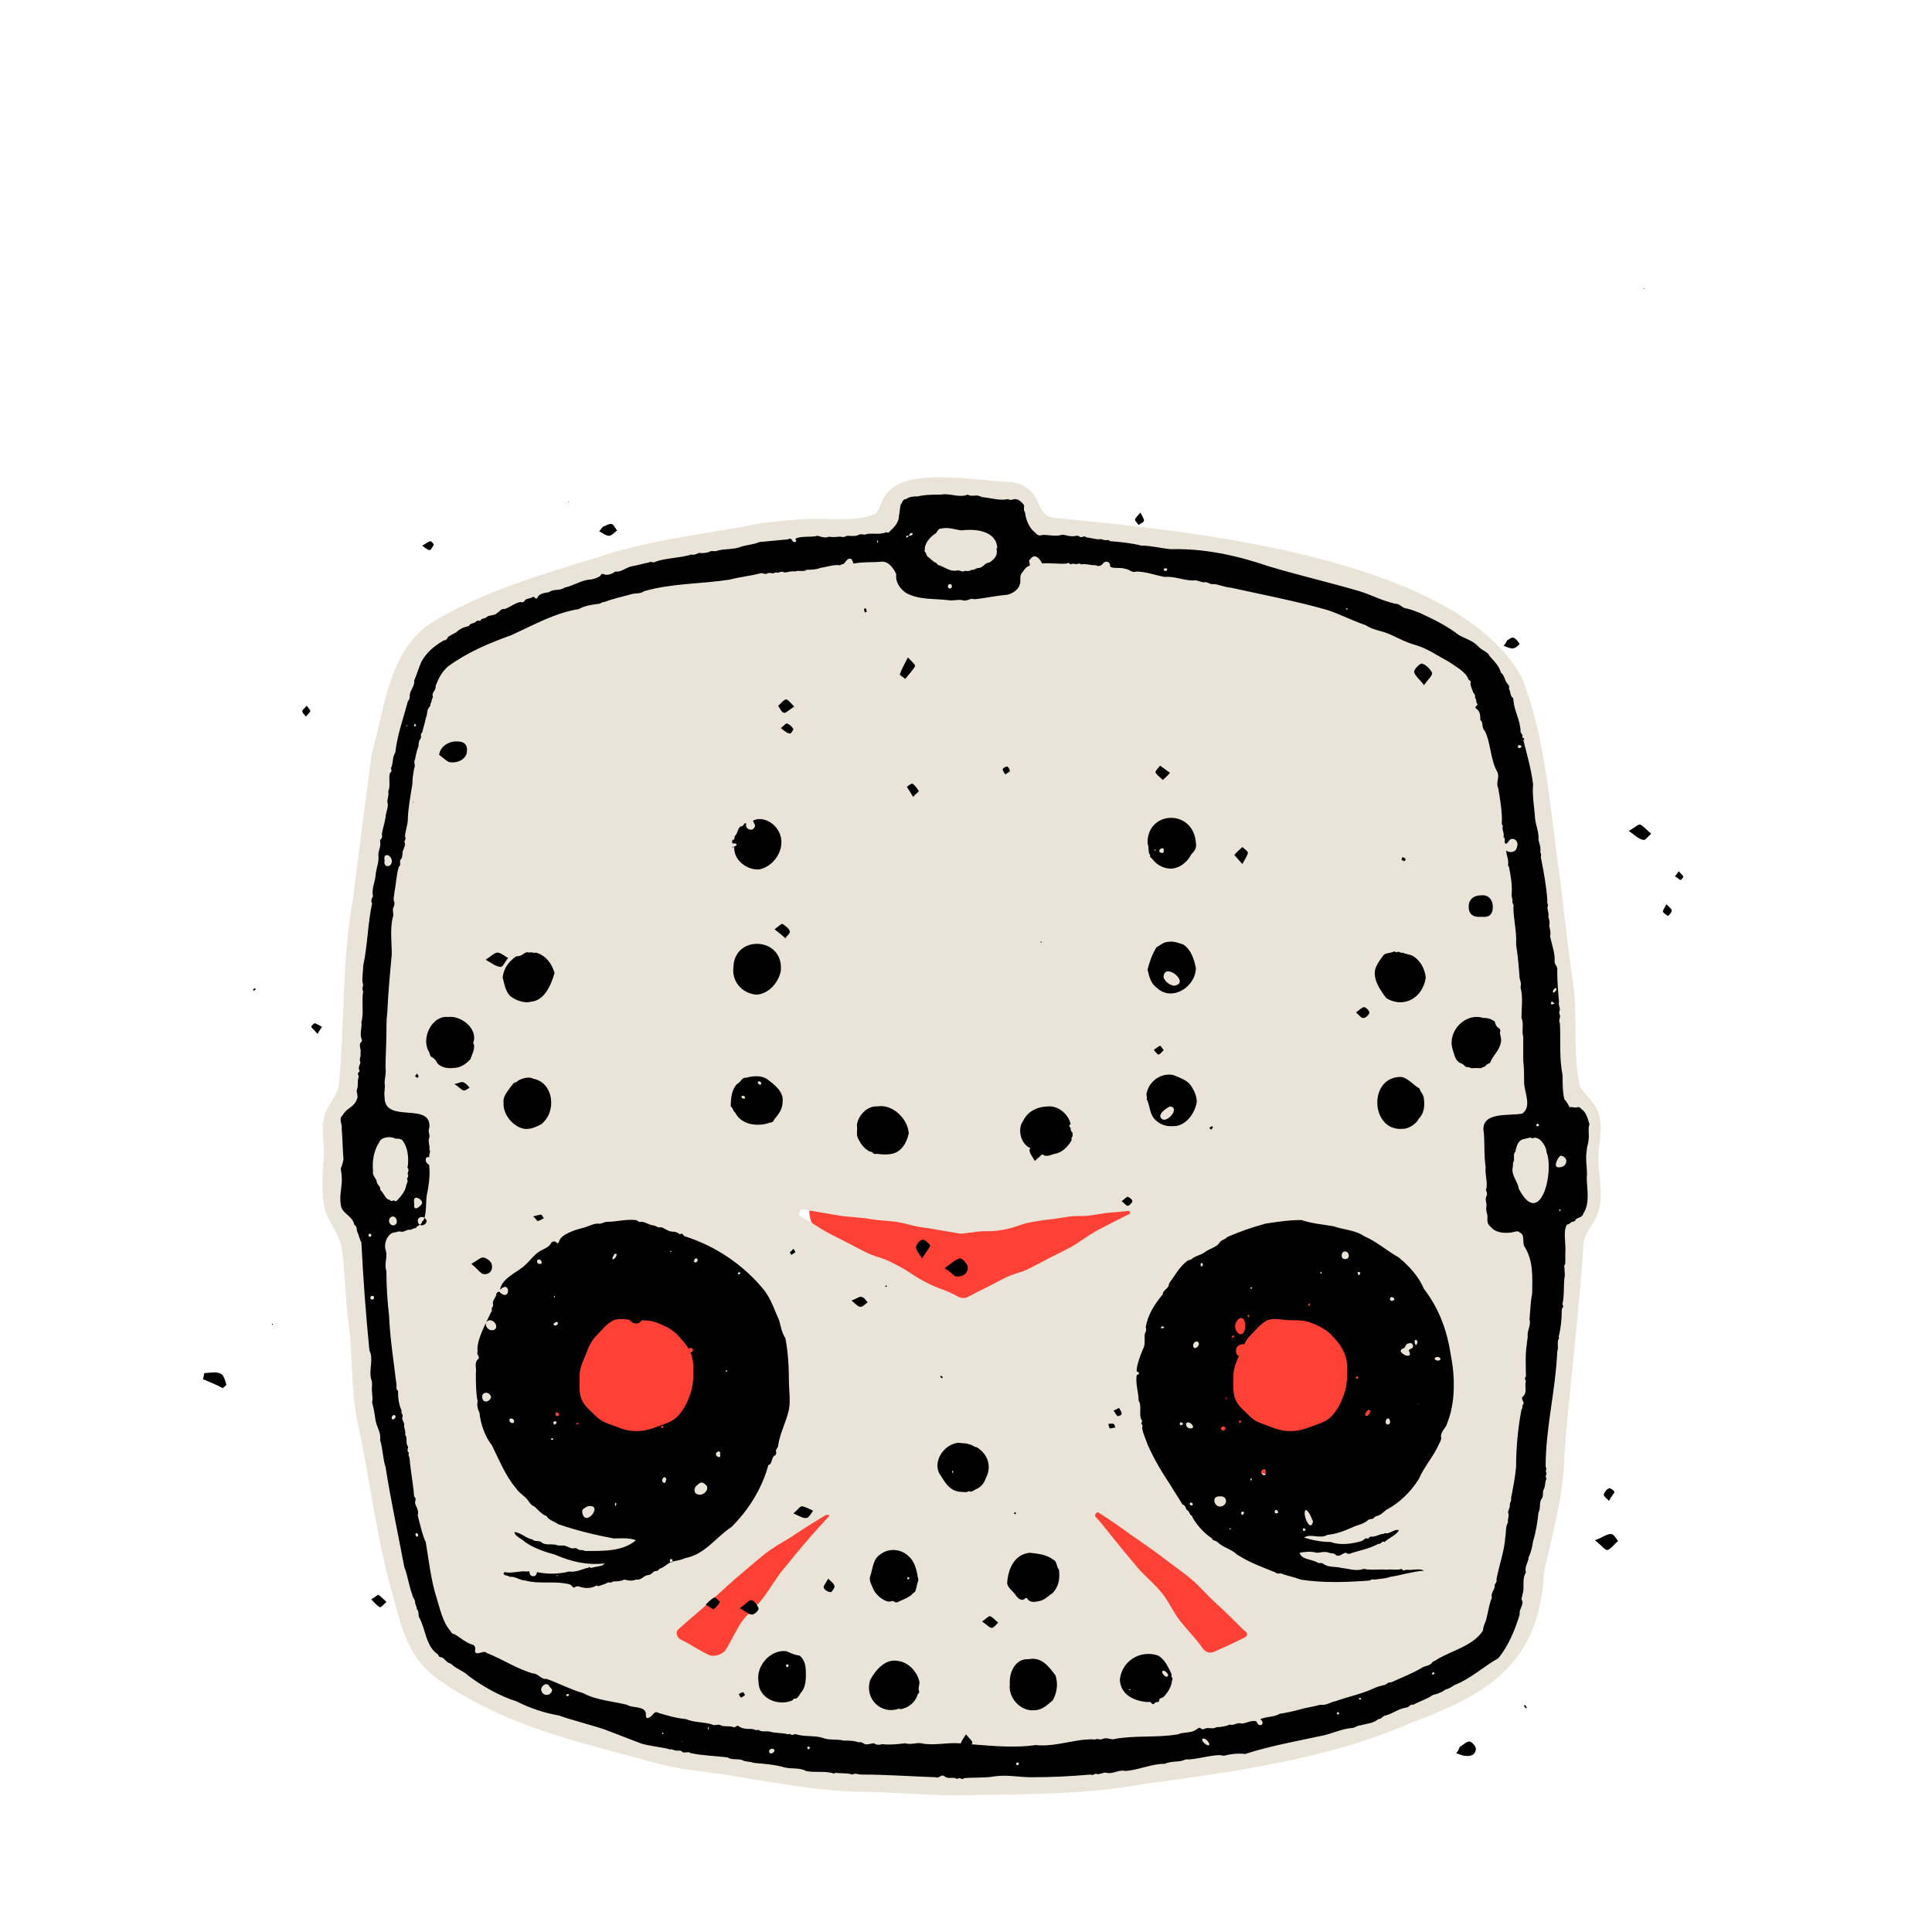 <svg viewBox="0 0 216 216" xmlns="http://www.w3.org/2000/svg" id="Layer_2"><defs><style>.cls-1,.cls-2,.cls-3{stroke-width:0px;}.cls-2{fill:#ff4035;}.cls-3{fill:#eae3d7;}</style></defs><path d="M91.4,137.72l8.78,9.44c1.25,1.34,1.23,3.42-.03,4.75l-25.31,26.48c-1.48,1.55-1.21,4.06.57,5.26l1.85,1.25c1.32.89,3.08.76,4.26-.3l23.29-21.1c1.35-1.22,3.42-1.19,4.73.08l23.81,23.06c1.11,1.07,2.79,1.28,4.12.52l2.97-1.7c1.95-1.11,2.34-3.75.8-5.38l-26.14-27.64c-1.35-1.43-1.24-3.7.24-4.99l10.88-9.46c2.41-2.1.93-6.07-2.27-6.07h-30c-3.02,0-4.59,3.6-2.53,5.81Z" class="cls-2"></path><path d="M178.7,129.03v-.17c.13-1.26.54-2.96,0-4.46-.41-1.29-1.66-2.01-2.09-3.06-.83-3.9-.14-8.06-.83-12.04-.54-3.77-.93-7.47-1.38-11.2-1.12-7.48-1.49-15.23-4.24-22.32-7.76-14.33-41.26-16.7-51.68-17.83-.56-.04-1.15-.09-1.58-.44-.71-.53-.93-2.11-1.93-2.83-.73-.61-1.67-.81-2.6-.81-3.34-.23-6.73-.83-10.22-.28-1.06.19-2.16.63-2.9,1.45-.9.93-.77,2.1-1.54,2.49-1.9.71-4.15.49-6.12.48-1.76-.05-4.4.25-6.46.47-5.86,1.21-12.53,1.83-18.24,3.81-6.49,1.97-12.96,3.85-18.73,7.38-4.74,3.18-5.16,9.66-6.59,14.58-.74,5.35-1.42,10.88-2.1,16.19-1.27,6.94-.9,13.97-1.59,20.93-.21,1.35-1.44,2.26-1.67,3.67-.33,1.52.18,3.32-.04,4.75-.12,1.67-.26,3.61.13,5.3.34,1.39,1.62,2.92,1.9,4.35.38,2.75.4,5.58.74,8.32.55,3.9.25,7.58,1.06,11.33,1.4,6.57,2.15,13.27,4.07,19.84,1.6,6.18,2.8,7.92,8.51,11.06,6.54,3.67,14.18,5.29,21.09,7.22,1.83.47,3.72.72,5.6.94,5.46.76,10.97,1.98,16.4,2.17,4.47-.02,9.18.58,13.69.35,6.2-.07,12.27-.1,18.39-1.2,10.17-1.39,20.72-2.76,30.21-6.95,8.75-3.21,14.18-6.8,14.67-16.82.95-4.34,2.22-8.63,2.27-13.05.59-7.89,1.66-15.83,2.15-23.79.25-1.31,1.47-2.32,1.75-3.75.48-1.93-.21-4.22-.09-6.08ZM89.5,136c-.3-.2-.1-.8.2-.8q1.7.3,3.5.6c1.7.3,1.8.2,3.5.4,1.7.3,1.8.2,3.5.4,1.7.3,1.7.5,3.5.7q1.7.3,3.5.6c.5.1.9-.1,1.4-.1,1.7-.3,1.8,0,3.5-.3,1.7-.3,1.7-.6,3.4-.9s1.7-.2,3.5-.5c1.7-.3,1.8,0,3.5-.3s1.7-.2,3.5-.4c.4-.1.5.3.1.4q-1.8.9-3.5,1.8c-1.9,1.1-1.8,1.3-3.6,2.2s-1.8.9-3.5,1.8c-1.7.9-1.9.6-3.6,1.5-1.7.9-1.8.9-3.5,1.8-.5.3-.9.3-1.4,0-1.7-.9-1.9-.7-3.6-1.6-1.7-.9-1.6-1.1-3.4-2-1.7-.9-1.9-.6-3.6-1.5q-1.7-.9-3.5-1.8c-1.7-.9-1.7-1.1-3.4-2ZM92.6,169.6c-.6.7-1.5,1.6-2.5,2.8-.7.8-1.5,1.8-2.4,2.9-.8.9-1.4,2-2.2,3.1-.7,1-1.7,1.8-2.5,2.8-.7,1-1.2,2.2-1.9,3.3-.4.5-1.3.8-1.9.5-1.6-.8-1.5-.9-3.1-1.7-.4-.2-.6-.8-.3-1.1,1.1-1,2.2-1.9,3.2-2.8,1.1-1,2.1-1.9,3.1-2.8,1.2-1,2.2-1.9,3.2-2.7,1.2-1,2.5-1.6,3.5-2.3,1.5-1,2.7-1.7,3.5-2.2.4-.1.5,0,.3.2ZM122.8,169.1c.8.5,2,1.3,3.5,2.4,1,.7,2.2,1.5,3.4,2.4,1,.8,2.2,1.6,3.3,2.5,1,.8,1.9,1.9,3,2.9,1,.9,2,1.9,3,2.9.6.4.5.7.1.9q-1.6.8-3.2,1.5c-.6.3-1.1.2-1.5-.4-.7-1-1.6-1.9-2.4-2.9s-1.3-2.2-2.1-3.2-1.8-1.8-2.6-2.7c-.9-1.1-1.7-2-2.4-2.9-1-1.2-1.8-2.3-2.4-2.9-.2-.2.1-.6.3-.5Z" class="cls-3"></path><ellipse ry="10.37" rx="10.8" cy="154.8" cx="144.29" class="cls-2"></ellipse><circle r="10.06" cy="153.67" cx="70.95" class="cls-2"></circle><path d="M167.7,115.4c.1-.2,0-.4-.2-.5-.3-.2-.3-.5-.4-.7-.4-.3-.8-.4-1.3-.4-2-.6-4,1.5-3.4,3.5.2.6.3,1.4,1,1.6.3.1.4.5.8.4.3.2.6.1.8.1.3,0,.6.1.8-.1.3,0,.4-.4.7-.4l.1-.1c.3-.8,1.1-1.4,1.2-2.3.1-.4-.1-.7-.1-1.1Z" class="cls-1"></path><path d="M158.7,121.7c-.7-.4-1.2-1.1-2-1.3-3.8-.1-3.5,6.2.2,5.8.4,0,.7-.2.9-.3.3-.2.6-.4.8-.8.6-.6.7-1.4.6-2.2,0-.5-.4-.8-.5-1.2.1,0,0,0,0,0Z" class="cls-1"></path><path d="M162.2,151.5c-.4-2.7-1.3-5.2-3-7.4-.6-1.4-1.6-2.5-2.8-3.5-1.4-.8-2.5-1.8-3.9-2.4-1-.7-2.3-.7-3.4-1.1-1.2-.2-2.4-.3-3.6-.7-1.4,0-2.7.2-4,.4-1.5.4-2.9.9-4.3,1.5-.2.3-.7.3-.9.7-.4.5-1.1.6-1.6,1-.4.3-1,.4-1.4.7-.1.2-.4.1-.6.3-.9.7-1.4,1.7-2,2.5,0,.6-.7.7-.7,1.2-.9,1.1-1.7,2.3-1.9,3.7.1.3,0,.5-.1.7-.1.5.1,1.2-.2,1.7-.3.7-.6,1.5-.7,2.2,0,.2-.1.4.2.4.1.3-.1.3-.2.3-.2.9.2,1.9.2,2.9.4.6,0,1.5.3,2.1.2.2,0,.3,0,.5.2.1.1.3.1.5.1.6.4,1.2.6,1.8.7,1.6,1.6,3.1,2.6,4.6.4.7.9,1.4,1.3,2.1.4.1.3.5.6.7.2.1.2.5.5.6v.1c.5.9,1.3,1.8,2.2,2.4.1.3.4.2.6.4.6.6,1.6.8,2.2,1.4,1.4.9,2.8,1.4,4.3,2,.2.2.4.1.6.1.7.3,1.5.4,2.2.7,2.6.4,5.2.3,7.8.1.1-.2.3-.1.5-.1.6-.1,1.2-.1,1.7-.3,1.3-.2,2.5-.6,3.8-.7-.5-.3-1.3,0-1.9-.1-.2,0-.4.2-.6-.1-.5.2-1.1,0-1.7.1-.8-.1-1.7.1-2.5-.1-.9.3-1.6,0-2.5-.1-.7-.2-1.5,0-2.1-.5-.2-.1-.4,0-.6-.1-.6-.4-1.8-.3-2-1.1.6-.1,1.2-.2,1.9,0,.4,0,.9-.2,1.4,0,.2.1.5,0,.7.2.4.4.8-.2,1.2-.2.2.2.5.1.7,0,1-.3,2-.5,2.9-1,.3.1.4-.4.7-.2l.1-.1c.5-.4,1.2-.7,1.5-1.2-.3-.2-.8.2-1.2.3-.2.1-.4-.1-.5.1h-.2c-.4.1-.7.3-1.1.3-.2,0-.3,0-.4.2,0,0-.1.1-.1,0-.3-.1-.4.2-.7.3-1,.3-2.4.5-3.4.1-1,0-2.1-.2-3-.5.7-.5,1.8.2,2.6-.3,1-.1,1.8-.4,2.7-.8.6-.3,1.4-.4,1.9-.9.2-.1.5,0,.7-.3q.1-.1.2-.1c.5-.1.8-.5,1.1-.7,1.5-.8,2.7-2,3.6-3.4.6-1.4,1.7-2.6,2.3-4,.1-.2.3-.5.2-.8,0-.6.6-1,.7-1.5.9-2.2.9-5.1.4-7.6h0ZM129.8,148.4c.1-.2.2-.1.4,0-.2.1-.4.2-.4,0ZM131.9,159.2c0-.3.2-.2.4,0-.2.1-.3.3-.4,0ZM133.2,168.3c-.3,0-.2-.4,0-.3.2,0,.2.4,0,.3ZM133.1,159.7c-.3,0-.5-.2-.5-.5.2-.6,1.3.5.5.5ZM133.4,150.4c0-.2.2-.5.5-.4.5.3-.5,1.2-.5.4ZM134.3,141.6c-.1-.1-.1-.3,0-.4.2,0,.3.3,0,.4ZM137,159.7c0,.3-.5.3-.5,0,.1-.3.5-.3.5,0ZM136.6,168.4c-.8.3-1.3-1.2-.2-1.1h0c.8-.1.9.9.2,1.1ZM137.1,156.5q-.1-.2,0-.3c.1.1,0,.2,0,.3ZM147.7,142.2c.1.1.1.2,0,.2-.1-.1-.2-.1,0-.2ZM146.4,145.7c.1.1,0,.4-.1.3-.1-.1,0-.2.1-.3ZM139.9,143.9l.1.1c-.2.2-.3,0-.1-.1ZM139.6,147c.1.1.1.2,0,.3-.1-.2-.2-.3,0-.3ZM139.2,148.2h0c.1.6-.4,1.4-.9.7-.8-1,.9-2.5.9-.7ZM137.5,171c-.1-.1,0-.2.1-.1q0,.1-.1.1ZM138,149.4c-.1.1-.1.2-.3.1,0-.1.2-.3.3-.1ZM138.6,159.1c-.2-.2,0-.4.2-.2-.1.1-.2.2-.2.2ZM138.9,169.4c-.2-.2-.2-.3,0-.4.3,0,.2.2,0,.4ZM139.9,165.5c-.2,0-.1-.1,0-.3,0,.1.1.2,0,.3ZM141,164.6c0-.4.6-.5.5,0,.1.5-.4.4-.5,0ZM142.7,169.2c-.3,0-.2-.4,0-.4.2.1.3.4,0,.4ZM145.8,171.2c-.3-.2-.1-.5.2-.2l-.2.2ZM146,168.8c.4.2.6.9.8,1.3-.3,1.4-1.3-1-.8-1.3ZM150.6,153.9c0,.9-.2,1.7-.5,2.4-.3.8-.7,1.5-1.3,2.1s-1.4.8-2.2,1.1-1.5.5-2.3.5c-.9,0-1.6-.2-2.3-.5-.8-.3-1.6-.5-2.2-1.1-.6-.6-1.4-1.2-1.7-2s-.2-1.7-.2-2.6c0-.8.3-1.5.6-2.2-.2-.1-.3-.2-.3-.5-.1-.6.5-.9.9-.8.2-.4.4-.7.7-1,.6-.6,1.1-1.3,1.9-1.7.8-.3,1.7,0,2.5,0,.9,0,1.7,0,2.4.3.8.3,1.6.7,2.2,1.3.6.6,1.2,1.3,1.5,2.1.4.8.3,1.7.3,2.6ZM150,140.4c0-.7.8-.6.8,0,0,.5-.8.5-.8,0ZM151.7,154.2c-.1-.1-.2-.3,0-.3.3,0,.1.2,0,.3ZM151.9,142.6c-.1-.2-.2-.4,0-.4.3.1.2.2,0,.4ZM152.8,158.3c-.5,0,.3-1.1.4-.5,0,.1-.2.5-.4.5ZM155,159.2c-.3-.4.3-1,.4-.3.1.2-.2.5-.4.3ZM155.7,167.3c0-.1,0,0,0,0h0ZM155.4,145.2c0-.3.5-.2.5.1-.2.2-.5.2-.5-.1ZM157.9,150.7c-.1.1-.3.1-.4.3.5.9-.6.6-.9.1,0-.2.1-.3.2-.3.4-.1.3-.6.7-.6.4-.2.6.3.4.5ZM158.3,150.4c-.1-.1-.2-.4-.1-.6.4,0,.3.4.1.6ZM158.5,156.9s0-.1,0,0c.2,0,.1.1,0,0ZM160.9,152.1c-.4.1-.8-.3-.2-.4.3,0,.5.3.2.4ZM161.5,157.9h0ZM161.7,152.7s0-.1,0,0c.1-.1,0-.1,0,0Z" class="cls-1"></path><path d="M86.7,162.7c0-.1.1-.2.1-.3-.2-.3.2-.5.2-.8.2-1.4.9-2.6,1.2-4,.2-1.1,0-2.2,0-3.3,0-1.5-.1-3.2-.4-4.7-.4-.6-.5-1.3-.7-2-.5-1.1-.9-2.4-1.7-3.4-2.3-2.8-5.4-4.9-8.9-6-.1-.1-.2-.4-.5-.2-.2-.2-.5-.3-.8-.3-.5,0-.9-.4-1.3-.5-.3.1-.5-.1-.8-.2-.5,0-.9-.4-1.4-.4-.3.1-.4-.2-.7-.2-1.1-.1-2.1.2-3.1.2-.4,0-.7.3-1.1.2-.5,0-1.2.4-1.7.5-.8.2-2.4.7-2.6,1.5-.1.2-.2.3-.3.1-.2-.2-.5-.1-.6.1-.2.4-.7.6-1.1.8-.8.4-1.3,1.3-2.1,1.9-.9.7-2.3,1.3-2.5,2.5,1.2-1.2,1.2,1.4,0,.3-.1-.2-.3,0-.4.1,0,.4-.4.7-.4,1.1,0,.2.1.3-.1.5-.1.2.1.3-.1.5-.5,1.1-1.7,3.2-1.5,4.4-.2.4.4.6,0,.9-.4.4-.1,1-.2,1.5,0,1.1,0,2.2.2,3.2-.1.3,0,.9.2,1.2.1,1.2.6,2.7,1.4,3.7.8,1.6,1.5,3.4,2.7,4.8.3.5.9.8,1.3,1.3.2.3.4.6.7.7.4.3.8.9,1.4,1.1.3.5.9.6,1.3.9,2,.7,4.1,1.2,6.2,1.6.8,0,1.7-.1,2.5.2-1.5,1.3-3.8,1.2-5.7,1.2-.2-.1-.3-.1-.5-.1-.3,0-.4-.3-.7-.2-.5.1-.9-.4-1.4-.3-.2,0-.5,0-.7-.1-.5-.1-1.2.1-1.6-.3-.3-.2-.7,0-1-.3-.7-.1-1.3-.8-2-.8.1.5.8.7,1.2,1.1,1,.7,2.2,1.1,3.3,1.4,1.9.8,3.5,1.2,5.6,1-.2.3-.7.3-1.1.4-.2,0-.4.2-.6,0-.2,0-.1.2-.3.1-.6.2-1.3.5-2,.4-1.1.3-2.3.3-3.4.1q-.2-.1-.2.1c-.1.5-.8.4-.8-.1,0-.2-.2-.1-.3-.1-.8-.1-1.5.2-2.3.1-.2-.1-.2,0-.3.1,0,.3.5.2.7.4.6-.1,1.1.4,1.7.4,1.8.5,3.7-.1,5.5.6.2.1.4,0,.6.1.6.2,1.3.2,1.8-.1.1-.1.3.1.4,0,.3-.1.7-.2,1-.4.2.1.4,0,.6-.1.4,0,.8,0,1.2-.2.5.1.8.2,1.3,0h0c.6.1.8-.4,1.3-.5.3,0,.5-.2.7-.4.2-.1.5,0,.6-.3.5-.1.9-.6,1.4-.8.5-.1,1.1-.2,1.5-.4,2.2-.4,3.4-2.3,5.2-3.5,1.9-1.9,3.4-4.3,4.1-6.9.5-.1.3-1,.8-1.1ZM53.9,156.2c0-.7.9-.6,1,0-.1.5-.9.8-1,0ZM54.8,148.7c-.5-.2-.8-1,0-1.1.8.1,1,1.3,0,1.1ZM57.3,159.1c-.4,0-.5-.6-.1-.5.3,0,.4.5.1.5ZM60.3,141.3c-.3,0-.4-.5,0-.5.3.1.4.6,0,.5ZM62,144.9h0c.1.1,0,.1,0,.2-.1-.1-.1-.2,0-.2ZM62.3,147.8c.2.1,0,.4-.2.4-.4,0-.2-.4.2-.4ZM61.6,160.9c.1-.2.1-.1.3,0-.2.1-.3.1-.3,0ZM62,159.3c-.2-.2-.2-.4.1-.4.3.1,0,.3-.1.4ZM62.1,158.1c0-.3.3-.2.4,0,0,.3-.4.3-.4,0ZM62.2,176.1s.1,0,.2.1c-.1,0-.2,0-.2-.1ZM78,140.9c0,.2-.4.4-.4.1,0-.4.4-.4.4-.1ZM75.1,139.9q-.1.1-.2,0,.1-.1.2,0ZM68.7,140.2c.5-.2.1.6-.2.6-.1-.2.1-.4.2-.6ZM64.4,159.2c.1-.1.2-.2.3,0-.2,0-.2.1-.3,0ZM65.1,169.1c-.1-.4.3-.5.6-.7,1.9-.3-.3,2.5-.6.7ZM68.8,168.4q-.1-.2,0-.4c.2.1.1.2,0,.4ZM74.3,165.8c-.6-.1,0-1.1.2-.4-.1.2-.1.4-.2.4ZM74.2,159.5c0,.1-.1.1-.2.2-.2-.2,0-.4.2-.2ZM75,174.7c-.1-.1-.2-.4,0-.4.3,0,.2.4,0,.4ZM77.5,153.9c0,.9-.2,1.7-.5,2.4-.3.8-.7,1.5-1.3,2.1-.6.6-1.4.8-2.2,1.1-.8.3-1.5.5-2.3.5-.9,0-1.6-.2-2.3-.5-.8-.3-1.6-.5-2.2-1.1s-1.4-1.2-1.7-2c-.3-.8-.2-1.7-.2-2.6s.4-1.6.7-2.4c.3-.8.6-1.5,1.2-2.1s1.1-1.3,1.9-1.7c.8-.3,1.7,0,2.5,0,.9,0,1.7,0,2.4.3.8.3,1.6.7,2.2,1.3.5.5.9,1,1.3,1.6,0,0,.1-.1.2-.1.4,0,.3.4.1.5h-.1c.4.9.3,1.8.3,2.7ZM78.2,167.1c-.7,0-.7-.8-.2-1.1.4-.4.6-.3,1,.1.3.5-.4,1.1-.8,1ZM80.1,162.4c.2-.2.5-.2.4.2h0c.2.6-.7.2-.4-.2ZM81.2,153.4q-.1-.1,0-.2c.2,0,.1.1,0,.2ZM82.5,142.4c0-.2.2-.2.3-.1-.1.1-.2.3-.3.1Z" class="cls-1"></path><path d="M119.7,126.1c-.1-.1-.3-.3,0-.4-.2-1.1-1.4-2.1-2.5-2-1.1,0-2.3.5-2.8,1.6-.7.9-.3,2.7.9,3.1.4.5,1,.5,1.5.8.4.1.7-.1,1.1-.2h0c.8-.1,1.5-.8,1.9-1.5v-.3c.2-.2.1-.4.1-.6-.2-.1-.2-.3-.2-.5Z" class="cls-1"></path><path d="M117.8,174.4c-.8-.6-1.7-.7-2.7-.8-1.7.2-2.4,1.8-2.5,3.4.1.6.7.9,1,1.4.2.3.6.6.9.4.2-.2.3-.2.4,0,.3.4.8.3,1.3.2.6-.1,1-.6,1.5-.9.7-.8.8-1.6.7-2.6-.3-.3-.2-.9-.6-1.1Z" class="cls-1"></path><path d="M100.4,185.7c-1.4-.3-2.5,1-3.1,2.1-.7,2.1,1.2,4,3.3,3.2v.1c.9-.1,1.8-.8,2-1.7.2-.1.2-.3.1-.5,0-.3.1-.6.1-.8-.2-1.2-1.3-2.3-2.4-2.4Z" class="cls-1"></path><path d="M176.8,124q-.2-.3-.5-.2c-.3.1-.5-.1-.8,0-.2-.3-.3-.6-.6-.9-.2-.8-.2-1.8-.2-2.7-.4-1.9-.2-4-.3-5.8-.2-.3.1-.7,0-.9-.1-.2-.1-.4,0-.6,0-.3-.2-.6-.1-.9-.1-1.1-.2-2.3-.2-3.4.1-.6-.3-.7-.3-1.1.1-.8-.3-1.9-.5-2.8.1-.4,0-.8-.1-1.2.1-.4,0-.7-.1-1,.1-.4-.1-.7-.1-1.1.2-.2-.1-.4,0-.7-.1-1.5-.4-3.2-.7-4.7-.1-.2.1-.5-.1-.7.1-.5-.1-1-.2-1.4.1-.9-.4-1.8-.4-2.7-.1-1.2-.3-2.3-.2-3.5-.2-1.7-.7-3.4-1.1-5,.2.1.1-.2,0-.2s-.1,0-.1-.1c.1-.3-.2-.4-.2-.6,0-1.2-.7-2.3-.8-3.5,0-.1,0-.3-.1-.3-.3-.3-.2-.7-.4-1,.1-.3-.1-.5-.2-.6-.3-.4-.3-.9-.7-1.2-.2-.8-.8-1.3-1.3-1.9-.1-.4-.9-.6-1.3-1.1-.6-.6-1.4-.8-2.1-1.2-1.3-1-2.7-1.7-4.2-2.4-.5-.2-1.2-.5-1.8-.6-.4-.1-.6-.5-1.1-.5-1.4-.3-2.7-1-4-1.4-3.4-1-6.9-1.8-10.2-2.8-3.5-1.2-7.2-2-10.9-1.9-1.1-.1-2.2-.4-3.3-.4-1.2-.3-2.3-.4-3.5-.5-.2-.2-.3-.1-.5-.1s-.5-.2-.7-.1c-.5,0-1-.2-1.4-.2-.3-.3-.6.1-.8-.1-.1-.1-.2-.1-.4-.1-.6.2-1.4-.2-1.6-.1-.7.2-1.4,0-2.1,0-.3.1-.6.1-.8-.2-.7-.5-1.1-1.4-1.2-2.3-.2-.3-.1-.5-.1-.8-.2-.3-.6-.7-1-.7-.3,0-.5.2-.8,0-.9.2-1.8-.1-2.7-.2-.3,0-.5-.2-.8-.2s-.7.1-1-.1c-1,.4-2-.2-3,0-.9,0-1.8,0-2.6.2-.4,0-.9,0-1.3.3-.4,0-.4.4-.6.6-.1.4-.1.8-.2,1.3,0,.6-.4,1.1-.8,1.5-.2.1-.3.5-.6.3-.7.3-1.5.1-2.2.2-.3.2-.6-.1-.9.1-.4.2-.9.1-1.3.1-.2.1-.4.2-.7.1-.4,0-.9.1-1.3,0-.5.2-.9,0-1.3-.1-.7.2-1.8,0-2.4.3-.2.1.2.3-.1.4-.4.1-.3-.6-.8-.3-1.1.1-2.1.2-3.2.3-.7.3-1.3.3-2,.5-.9.4-1.9.2-2.8.5-.3.1-.5-.1-.8.1-.2.1-.9.2-1.1.1-.3.1-.6.3-.9.2-1.3.4-3,.4-4,.8-.2.2-.6-.1-.8.1-.6.1-1.2.3-1.8.4-.7.1-1.2.7-1.9.6-.3.2-.8.5-1.3.3-.2-.1-.3,0-.4.2-.3.2-.8.4-1.2.4-1,.1-1.8.7-2.8.9-.5.4-1.2.1-1.7.5-.4.1-1.1.1-1.3.6-.2.4-.4-.3-.6,0-.2.1-.6.1-.8.3-.1.2-.3.3-.5.2-.6.1-1.2.6-1.8.8-.4-.1-.5.3-.8.4-.3.4-.9.2-1.2.5-.2.2-.6.1-.7.4,0,0-.1.1-.1,0-.2-.1-.4.1-.5.2-.3.1-.5.1-.7.4-.5.1-1,.3-1.4.7-.6.3-.4.2-.9.5-.1.2-.2.4-.5.4-1,.6-1.9,1.3-2.5,2.4-.3.7-.5,1.4-.8,2.1.1.6-.5,1.1-.5,1.7,0,.2,0,.4-.2.6-.5,1.9-1.2,3.8-1.4,5.7-.4.7-.2,1.2-.5,1.8.1.2.1.4-.1.5-.2.7.1,1.4-.2,2.1.1.4-.1.8-.1,1.2.2.4-.2,1.2-.2,1.7-.1.6-.3,1.2-.4,1.8,0,.2.1.5-.2.7v.2c.1.5-.2,1-.2,1.5.1.7-.2,1.4-.3,2.1,0,.8-.5,1.6-.3,2.5-.1.2-.3.5-.1.8-.5,2.3-.5,4.7-1,7,0,.7-.2,1.6,0,2.1,0,.2-.2.5,0,.7-.2,1.2.1,2.4-.2,3.5.1.6-.2,1.2,0,1.8.1.2.1.3-.1.5-.2.3.1.7,0,1.1.1.4-.2.7,0,1.1-.1.3-.3.6-.1.9q0,.1-.1.2c-.2.1,0,.3,0,.5-.2.5,0,1-.2,1.4-.1.4.2.7,0,1.1-.3.9-1.2,1-1.6,1.8-.5.4,0,1-.1,1.5.1,1.1.1,2.3.2,3.4,0,.1-.2.9-.3,1,0,.3.1.6.1.9.1,1.1-.3,2.1-.1,3.2.1,1,1.3,1.2,1.5,2.2.2.2.3.3.3.7.2.4.3,1,.5,1.3.2,4,.5,8.1.9,12.1.5.9-.1,2.2.2,3.2.2.5,0,1,.1,1.5,0,.3.1.7,0,1.1.2.7.3,1.4.4,2.1.2.8.6,1.3.5,2.1.3,1,.3,2.1.6,3,.6,3.8,1.4,7.5,2.1,11.2.4,1,.5,2.1.9,3.1,0,.3.3.5.3.8s.2.5.2.8c.3.3.1.7.3,1,.7,1.3.7,3.2,2.1,4.1,0,.2.2.3.4.3.4.2.5.6,1,.7.6.6,1.4.8,1.9,1.3,1.4,1.1,3.7,2.4,5.4,2.9,1.6.8,3.1,1.3,4.8,1.6,1,.4,3.8,1.1,5.2,1.6,1.3.5,2.6,1,3.9,1.5.8.3,2.9.5,3.3.7.2-.1.4.1.6.1.3.1.6-.1.8.2.3.1.7-.1.9.1,1.4.3,2.8.3,4.2.5.3.3,1.3.1,1.6.3.4.2.7.1,1.3.3,1.2.1,2.4.2,3.4.5.8.2,1.7,0,2.4.4.9.2,1.9,0,2.8.2.2,0,.3.2.5,0,.6.1,1.3,0,1.9.2.3-.2.6,0,1,0,2.7,0,5.5.2,8.3.3.4.2.6-.4,1-.1.3.3.8.1,1.2.2.1.1.3.1.4,0,.2,0,.4.2.6,0,1.1-.1,2.3,0,3.4-.2,1.4-.2,2.7.1,4.1.1,2.2,0,4.4-.1,6.6-.3.2.1.4,0,.6-.1.4.2.8-.2,1.2-.1.7.2,1.4-.4,2.1-.2,1.5-.1,2.9-.8,4.4-.8,1-.4,1.5-.1,2.4-.5,1.1.1,3.3-.7,4.2-.4.8-.2,1.6-.3,2.4-.2,2.8-.9,5.6-1.4,8.4-2,1.2-.2,2.3-.8,3.5-.9.4,0,.6-.3,1-.3.7-.2,1.4-.2,2-.7.4,0,.5-.4.8-.4.8-.2,1.5-.8,2.4-.9.3-.1.4-.4.7-.3.7-.4,1.5-.6,2.2-1.1.5-.1,1-.3,1.4-.6.4-.1.7-.3,1-.5,1.8-.7,3.3-2.1,4.9-3,1.1-1.3,1.9-3.2,2.4-4.9-.1-.5.4-1,.3-1.5-.2-.2,0-.5,0-.7.3-.8-.1-1.7.4-2.5-.2-.6.3-1.2.3-1.7.3-.6.4-1.2.5-1.8.3-.9.5-2.2.6-3.2.3-.5,0-1.1.4-1.6.2-.3,0-.7.2-1,.2-.4.1-.8.3-1.2-.2-.2,0-.4,0-.6-.2-.2.1-.5-.1-.7,0-4.4,1.1-8.4,1.3-12.9.2-.5-.1-1,.2-1.5,0-.1-.1-.2,0-.3.2-.9.3-1.8.3-2.7,0-.1,0-.3.1-.4.2-.2-.1-.3,0-.5.2-.9.1-1.9.2-2.8.1-.4,0-.8,0-1.2-.1-.2.1-.3.1-.5v-1.1c.1-1-.3-2.5.2-3.2.3,0,.4-.3.6-.3s.3-.1.4-.3c.3-.2.7-.2.8-.6.8-1.2.4-2.8.4-4,.1-1-.2-2.1,0-3.1,0-.4.2-.8.2-1.2.1-.5-.1-1.2.1-1.7-.2-.7-.4-1.4-.9-1.7ZM171.9,125.6q.1.1.2.2c-.3.3-.5,0-.2-.2ZM170.1,83.4c0,.3-.4.3-.4.1,0-.3.3-.2.4-.1ZM150.5,68s.1,0,.2.1c-.1.1-.3,0-.2-.1ZM130.5,63.6c0,.3-.3.3-.4.1,0-.2.3-.2.4-.1ZM104.5,59.7c.3-.1.3-.6.7-.6.8-.2,1.5.1,2.3.2,1.5-.2,3.9,0,4,2h-.1c.2.8-.2,1.2-.8,1.6-.5,0-.7.6-1.2.6-.3,0-.5.3-.8.2-.3.3-.7,0-.9.2-.2,0-.5-.2-.8-.1-.7.1-1.3-.4-1.9-.6-.2,0-.2-.2-.4-.3-.3-.1-.5-.4-.8-.6-.2-.1-.2-.3-.3-.5-.1-.1-.2-.2-.1-.3-.1-.6.5-1.4,1.1-1.8ZM106.2,65.8c-.3,0-.3-.5,0-.5s.3.5,0,.5ZM101.6,59.9c.3-.7.8,0,0,0h0ZM101.6,59.9c-.1.1-.1.2-.3.2,0-.3.2-.2.3-.2ZM98.1,60.4c.1.1.1.2,0,.3q-.1-.2,0-.3ZM81.3,62.7h0c0-.1,0,0,0,0ZM79.5,62.8h0q-.1,0,0,0ZM46.4,80.9c.1.2.2.3,0,.3-.2,0-.1-.2,0-.3ZM46.2,89.6s0,.1,0,0v.2c0-.1-.1-.1,0-.2ZM45.6,81.1s-.1.1,0,0c-.1.1-.2.1-.2,0h.2ZM43.8,96.2c.1.8-1,.9-.8,0h0c-.2-.9.7-.7.8,0ZM41.2,138.1c0-.2.2-.2.3-.1.1.3-.3.4-.3.1ZM41.4,145.1c0-.3.5-.3.4,0,.1.2-.4.3-.4,0ZM42.5,133c.1-.4-.4-.5-.4-1-.1-.3-.5-.6-.4-1.1-.1-1.1.1-2.3.7-3.2.2-.6,1.3-.7,1.8-.4.3,0,.6,0,.8.2.6.8.7,1.9.6,2.8,0,.1-.1.2,0,.3.2.3-.1.5,0,.7s0,.3-.1.5c.2.3-.1.6-.1.8-.1.6-.6,1.2-1.1,1.7-.1,0-.3-.1-.3-.1-.3.2-.4-.1-.6-.1-.3-.1-.5-.7-.9-1.1ZM43.9,136c.5,0,.7.9.1,1-.6,0-.7-.9-.1-1ZM43.9,158.7c-.2-.1-.1-.4.1-.5.4,0,.2.5-.1.5ZM46.6,171.8c-.2-.1-.2-.4,0-.4.2.1.2.4,0,.4ZM61.7,189.1c-.3.6-1.1.5-1.2-.2,0-.4.6-.9.9-.4.1.2.4.3.3.6ZM63.3,189.5c.1-.2.4-.1.3.1-.1,0-.3.1-.3-.1ZM74.1,193.9c-.2-.1,0-.3.1-.1,0,0-.1,0-.1.1ZM76.3,194.8c-.1-.1,0-.1,0-.2v.2c.1,0,0,0,0,0ZM79.2,193.4q-.1-.2,0-.3c.1.1.1,0,0,.3ZM86,195.7c.1-.2.5-.3.6,0-.1.4-.7.5-.6,0ZM90.4,195.6c-.3-.2-.1-.5.2-.2-.1,0-.1.1-.2.2ZM113.6,197.2c0-.2.4-.2.3,0,0,.2-.3.2-.3,0ZM134.4,194.5c.1-.4.8.2.8.5,0,.4-.8-.2-.8-.5ZM135.5,193.9c-.1-.1,0-.1,0,0,.1,0,0,0,0,0ZM149.6,191.7c-.2-.1-.2-.2,0-.3.1.1.2.2,0,.3ZM151.9,189.9c.1-.1.2-.1.3,0-.1.2-.2.1-.3,0ZM160.1,187.1c.1-.2.2-.2.3,0-.1.1-.3.2-.3,0ZM171.3,144.6c-.2,1-.2,1.9-.3,2.9.2.7-.3,1.3-.2,1.9,0,.3-.1.6-.1.9-.2,1.2-.1,2.5-.1,3.6-.2.2-.1.3,0,.5-.2.6.2,1.2-.3,1.7-.4.3.2.6,0,.9-.2.2,0,.4-.2.6h0c-.4,2.1-.6,4.4-.6,6.4-.1,1.1-.3,2.1-.5,3.2-.1.2,0,.4-.1.7-.2.2,0,.5-.2.8,0,.1-.1.3-.1.4.2.4-.1.7,0,1.1-.3.5-.2,1.1-.3,1.6-.1,1.6-.7,3.2-1,4.8.1.2-.1.4-.2.6.1.5-.5.9-.3,1.4-.3.7-.4,1.5-.6,2.3-.1.5-.4.9-.4,1.4-1.1,1.7-3.4,2.2-5.1,3.2-.2.2-.5.2-.6.4-.3.4-.8.3-1.2.6-1,.6-2.3,1.1-3.4,1.6-.3-.1-.5.3-.8.3-.4.1-.8.2-1.2.4-1.3.6-2.8.9-4.2,1.4-.6.1-1,.5-1.7.4-.7.2-1.5.3-2.2.5s-1.6.4-2.3.5c-.7.4-1.5.3-2.2.6.7.6-.2,1-.4.3-.4-.3-1.2.2-1.7.2-.5-.2-.9.3-1.3.1-.4.2-1,.3-1.5.3-.3.2-.6.1-1,.1-.3,0-.5.3-.8,0-.2-.1-.3.1-.5.2-.6.4-1.3.2-2,.5-2.4.4-4.6.1-7,.5-.4.2-.9-.2-1.4,0-.3.2-.6-.1-.9.1-.4-.1-.8,0-1.2,0-1.8.2-3.6.8-5.4.6-2.8.4-5.8,0-8.6-.2-1.3-.1-2.9.3-4.2,0-.5-.1-1.2.2-1.8,0-.8.1-1.7.2-2.6.1-.3.1-.6.1-.9-.1-.3,0-.7.2-1,.1-.2-.1-.4-.3-.7-.2-.5-.2-1.1-.2-1.7-.2-.7-.2-1.6,0-2.3-.3-1-.3-2-.1-3-.4-.2-.1-.4.2-.6,0-.1-.1-.2,0-.3,0-.7-.2-1.4-.1-2-.3-.5-.1-.9.1-1.3-.2-.4.1-.5-.1-.8-.1-.5,0-1,0-1.4-.3-.2-.2-.4.2-.6.1-.5-.2-1,0-1.4-.2-.3-.2-.7.1-1-.1-.9-.3-2-.2-2.9-.6-1.1-.1-2.1-.4-3.1-.7-.5-.3-.6.4-1,.5-.4.3-.4-.2-.4-.5-.2-.8-1.5-.5-2.1-.9-1.6-.4-3.4-.5-4.9-1.3-1.4-.4-2.7-1.1-4.1-1.6-.6.1-.9-.6-1.5-.6-1.8-.5-3.4-1.6-5.2-2.3-.3-.4-1.3.5-1.3-.3.1-.2,0-.5-.2-.6-.8-.2-1.4-.8-2.1-1.2-.2,0-.3-.1-.4-.3-.9-1-1.2-2.5-1.6-3.8-.6-1.8-.9-4.4-1.2-6.2-.3-.5-.7-2.2-.9-3,.2-.6-.3-1-.3-1.5.1-.2.1-.4-.1-.6-.1-1.4-.4-2.8-.5-4.2,0-.2-.2-.4-.1-.6v-.1c-.3-.2,0-.5-.1-.7-.3-.4,0-.9-.3-1.3.1-.4-.2-.8-.1-1.2-.1-.3-.3-.5-.2-.8s-.2-.3-.1-.7c-.3-.6-.4-1.4-.4-2.1v-.1c-.3-.2-.1-.6-.2-.9-.3-2.5-.7-5-.8-7.5-.2-1.7-.3-3.3-.3-5-.3-.8.2-1.6-.1-2.4-.2-.7.2-1.7.9-1.9.3,0,.6-.2.8-.1.4.1.7-.3,1.1-.2.2-.1.4-.2.6-.2.1-.3.6-.3.7-.7,0-.1.1-.1.1-.1.4-.6.3-2,.4-2.8.2-.9.4-2.2.3-3.2,0-.2,0-.3-.2-.4-.3-.2-.3-.9.2-.7-.1-.3.2-.6,0-.9.1-.4-.2-.9,0-1.3.1-.4-.2-.7,0-1.1.3-3-5-.4-5-3.4-.1-.7.1-1,0-1.6,0-.6.2-1.1.1-1.7,0-1.3.1-2.6.1-3.9,0-.8,0-1.5.1-2.3.1-2.2.3-4.4.5-6.5,0-1.3-.2-2.8.1-4.1.2-.4-.1-.8.1-1.2.1-.1.1-.3.1-.5-.2-.4,0-.8,0-1.2.2-.9.2-1.9.5-2.8.3-.2,0-.6.2-.8.3-.3.1-.8.3-1.1.1-.3.3-.6.1-.9.1-.2.2-.3.1-.5-.1-.3.3-1.4.3-2,0-1,.3-2.7.5-3.9,0-.6.1-1.2.2-1.8.2-.3-.1-.7.1-1,.1-.5.2-1,.4-1.5,0-.3,0-.5.2-.8.2-.2-.1-.5.2-.7.1-.5.3-1,.4-1.6.2-.4.1-.8.3-1.1.1-.2.3-.3.2-.5.2-.2.1-.3.2-.5,0-.1.1-.2.1-.3-.2-.5.4-.7.3-1.2.3-.8.7-1.6,1.4-2.2,2.2-1.6,4.6-2.6,7.1-3.5,2.4-1.1,4.9-2.5,7.5-2.9.7-.4,1.5-.5,2.3-.6.3-.1.3-.2.6-.2,1-.4,2.1-.6,3.1-.9.5-.1.9,0,1.3-.3,3.1-.9,6.4-.8,9.6-1.3,1.1-.3,2.3-.4,3.4-.7.3-.1.5.2.8,0,.2-.1.5,0,.7,0,.2-.2.4,0,.6-.1s.4-.1.6,0c.4,0,.8-.2,1.2-.1.4-.2.9.1,1.3-.2.5,0,1,0,1.5-.2.7-.1,1.5-.4,2.2-.3l.2-.1c.3,0,.4-.3.6-.5s.5-.2.6.1c.1.1,0,.3.2.3,1-.2,2-.1,3-.2.8-.1,1.4.7,1.7,1.4-.1.9.4,1.6,1.1,2.1,1.5.8,3.1.6,4.7.8.5.1,1.1-.1,1.6,0,.5.2.9-.3,1.3-.1,1.2-.1,2.4-.4,3.7-.5.5-.1,1.2-.5,1.4-1.1.2-.5-.1-1,.3-1.4.2-.3.4-.6.7-.7.4-.2-.2-.5.2-.8.5-.7,1.1,0,1.3.5.9-.1,1.9.1,2.8,0,.2-.2.3.1.4.1.3-.2.6.1.9-.1.1,0,.3.1.3.1.5-.1,1,.1,1.6.1.4.2.7,0,.9-.3.3-.2.6-.1.7.2,0,.1,0,.3.1.3.5.2,1.1,0,1.6.2.4,0,.8.5,1.2.3h0c1.1,0,2.1.4,3.2.6,1.1-.1,2.1.4,3.2.4.4-.1.8.2,1.2.2.4-.1.7.3,1.1.2.4,0,1.4.4,1.9.4,3.6.8,7.3,1.5,10.8,2.5,1.5.5,2.8,1.2,4.3,1.7.7.5,1.6.6,2.4.9,1,.4,2,1,3.1,1.3,1.4.4,2.5,1.2,3.8,1.9.7.5,1.9,1.1,2.2,2,.1.1.3.1.2.4,0,.3.2.7.3,1,.1.2.3.3.2.6.2.2.1.4.2.6.3.3-.3.3-.1.6.5.3.5.8.5,1.3.4.3.1.9.5,1.2.7,1.4.6,3.2,1.4,4.6.3.6-.2,1.2.1,1.8.2,1.1.5,3,.4,4,0,.1.2.3.1.3-.1.4.2.7.1,1.1v.1c.3.2,0,.5.2.7s.4-.5.7-.5c.5-.1.8.5.6.9-.1.6-.8.7-1.2.4,0,.5.3,1,.2,1.6,0,0,0,.1.1.2.2,1,.4,2.1.3,3.2,0,.2.1.4.1.6-.1.3.2.4.1.7,0,1.4.4,2.8.3,4.2.2,1.2.3,2.5.4,3.8.1.4.2.5.1,1,.3,1.1.1,2.3.1,3.4.3.6,0,1.5.2,2.1v2.7c.1.8.1,1.6.1,2.4,0,1.1.9,2.7-.2,3.5-1.5.3-4.8-.3-4.3,2.2.1,1.3,0,2.5.2,3.8-.1.7.2,1.5.1,2.3-.2.3.2.6,0,.9-.2.4,0,.7,0,1.1-.1.4,0,.7.1,1.1,0,.6-.1.9.4,1.3.5.6,1.4.7,2.2.6.3,0,.8-.3,1,0,.6.2.3,1,.5,1.5,1.1,1.7.9,3.6.9,5.3ZM46.3,134.9c.1-.3-.2-.9.2-1,.3,0,.7.3.7.6-.1.3-.8.9-.9.4ZM47.7,136.5c0,.4-.6.7-.9.3-.4-.7.6-1.1.9-.3ZM169.8,132.9c-.1-.8-.8-1.4-.7-2.3.1-.2,0-.5.1-.7.2-.3-.1-.8.2-1.1.1-.4.2-1,.6-1.3.3-.2.7-.2,1-.3.2-.1.3.2.5,0,.7-.1,1.4,1,1.4,1.6.9,2.2-.7,8.7-3.1,4.1ZM173.4,112.1c.1-.2.2-.1.4.1-.3.1-.4.2-.4-.1ZM173.7,111c-.2-.2,0-.3.1-.5.4-.1.2.3-.1.5ZM174.4,135.4c-.2-.1,0-.3.1-.1t-.1.1ZM174.2,130.5c-.6,0,0-1.2.3-1.3,1,.2.7,1.4-.3,1.3ZM176.3,126.5s-.1-.1,0,0q0-.1,0,0Z" class="cls-1"></path><path d="M115,185.5c-1.5-.1-2.2,1.5-2.1,2.8-.2,1.6,1.3,3.1,2.8,2.9.8,0,1.4-.6,2-1.1.5-.9.6-1.9.3-2.8-.7-.9-1.5-2.1-3-1.8Z" class="cls-1"></path><path d="M159.4,109.3c-.1-1-.6-1.9-1.4-2.4-.3-.2-.8-.2-1.2-.4-.2.1-.3-.1-.5-.1-.2.2-.3-.1-.5,0-.4.2-1,.1-1.2.5-.3.4-.6.8-.8,1.3-.4,1.2.5,2.5,1.2,3.4,2,1.2,4.1-.1,4.4-2.3Z" class="cls-1"></path><path d="M98.4,173.8c-.8.5-.8,1.5-1.1,2.4-.2.5.2,1.1.4,1.6.3.6,1.4,1.5,2,1.2.2-.1.4.3.7.1.6-.3,1.3-.5,1.7-1,.3-.1.3-.5.4-.8,0-.3.3-.6.1-1h0c-.1-.8-.4-1.8-1-2.3-.8-.8-2.2-1-3.2-.2ZM101.5,176.3q.1.1.2.1c-.1.3-.4.2-.2-.1Z" class="cls-1"></path><path d="M98.1,129c.6.1,1.1.1,1.6,0,1.1-.2,1.7-1.3,1.9-2.3-.1-1.6-1.8-3.3-3.5-3-1.2-.1-2.2,1.1-2.3,2.1.1.5-.1,1,.1,1.4.3.7.9,1.5,1.6,1.6.2.3.4.2.6.2Z" class="cls-1"></path><path d="M87.9,184.6c-1.8-.2-3.4,1.7-3.1,3.4h0c0,1.9,2.2,2.8,3.8,2.1.1-.2.2-.2.4-.2.2-.1.4-.4.5-.6.5-.5.6-1.3.6-2,0-.8,0-1.6-.7-2.2-.7-.1-1-.3-1.5-.5ZM88,186.4c-.3-.2,0-.5.2-.2-.1.1-.1.2-.2.2Z" class="cls-1"></path><path d="M109.2,161.8c-.3,0-.5-.3-.8-.3-.4-.2-.8-.1-1.2-.2-1.6.1-2.9,2-2.2,3.4.7,1.1,1.2,2.1,2.6,2.1.2,0,.5.1.7-.1.3.2.6-.1.8-.2.5-.2.9-.6,1.1-1.2.7-1.3.3-2.7-1-3.5ZM106.5,164.7q-.1-.1,0-.3c.1.1.1.2,0,.3ZM108.4,166.6c-.1-.1,0-.1,0,0h0Z" class="cls-1"></path><path d="M82.2,124.4c.7,1.4,2.6,1.6,3.9,1.1.3,0,.4-.2.5-.4.5-.6.9-1.1.9-2,.1-1.1-1-1.9-1.8-2.5-.7-.4-1.6-.3-2.3-.1-.4-.1-.6.5-1,.7-.6.6-.7,1.6-.7,2.5.3.2.2.5.5.7ZM86.7,124.8h0ZM84.9,120.9c.1,0,.2.1.2.2,0,.5-.7-.2-.2-.2ZM83,122.5c.2,0,.3.1.3.3-.2.1-.6-.1-.3-.3Z" class="cls-1"></path><path d="M82,94.3c.3-.1.5.2.2.3-.2,0-.1.2-.1.4h0c.1,1.3,1.5,2.3,2.8,2.2,1.9-.4,3.2-2.8,2-4.5-.5-.8-1.7-1.4-2.6-1-.3.1.2.4.1.7-.2.6-1,.4-1-.2.1-.2-.1-.2-.2-.1-.1.2-.2.3-.4.3-.3.2-.3.6-.5.9-.3.3-.1.5-.3.6-.2-.1-.2.5,0,.4Z" class="cls-1"></path><path d="M84.5,111.2c1.4,0,2.6-1.4,2.8-2.7h0c.3-3.8-5.2-4-5.3-.4-.2,1.5.8,2.9,2.5,3.1Z" class="cls-1"></path><path d="M81.9,94.8h0c.1,0,.1-.1,0-.2,0,0,0,.1,0,.2Z" class="cls-1"></path><path d="M50.1,113.7c-1.8-.2-3,2.3-2.2,3.8.2.2.1.6.4.7.2.1.4.3.5.5.3.6,1.2.8,1.9.7.7,0,1.4-.4,1.9-1,.2-.6.6-1.3.3-1.8.6-1.5-1.3-3.1-2.8-2.9Z" class="cls-1"></path><path d="M59.6,120.6c-.5-.3-1.5,0-1.9.4-.3,0-.4.3-.6.5-.4.6-.9,1.1-.8,1.8h0c-.1,1.3,1.1,2.7,2.3,2.9.7.1,1.3-.2,1.9-.5,1.8-1.4,1.4-4.7-.9-5.1Z" class="cls-1"></path><path d="M59.3,112c1.6-.1,2.3-1.9,2.7-3.2-.3-1.1-1-2-2.1-2.3-.2.1-.5-.1-.7,0-.1,0-.3-.1-.4,0-.3.1-.5.4-.9.4-.1,0-.2,0-.3.1-.8.6-1.3,1.3-1.4,2.3.2.7.3,1.6.9,2.1.5.4,1.5.8,2.2.6Z" class="cls-1"></path><path d="M129.4,110.5c1.7,1.5,4.3-.2,4.3-2.3-.2-.9-.5-2-1.4-2.6-.6-.2-1.1-.4-1.7-.3-.5,0-.9.4-1.3.6-.5.8-.8,1.7-1,2.5.2.8.3,1.5,1.1,2.1ZM131.3,110.2c-.6,0-1.3-.7-1.2-1.1.2-1.5,3,.8,1.2,1.1Z" class="cls-1"></path><path d="M131,187.2c-.4-.8-.7-1.6-1.5-2.1-2-.7-4.1.6-4.3,2.7.1,1.7,1.6,2.4,3.2,2.5.3-.2.4.5.7.1.2-.2.5,0,.5-.3s.3-.2.5-.4c.4-.4.8-1,.9-1.6,0-.2.2-.4,0-.6-.1,0,0-.2,0-.3ZM126.2,188.9q.1-.1.2,0-.1.1-.2,0ZM130,186.8c.2-.1.6.3.6.5-.1.5-.9-.3-.6-.5Z" class="cls-1"></path><path d="M128.6,95.6c-.1.2.1.3.2.4.5.7,1.4,1.2,2.3,1.1.9-.1,1.7-.8,2.1-1.6.4-.4.6-.7.5-1.3-.3-3.8-5.5-3.6-5.4.1h0c.2.5,0,1,.3,1.3ZM130.1,95.1c.1.4-.5.3-.5,0,.1-.3.6-.4.5,0ZM129.2,95.1s-.1,0-.2-.1c.2,0,.3,0,.2.1Z" class="cls-1"></path><path d="M128.2,122.9c.3.5.3,1.2.6,1.8.4.8,1.4,1.3,2.3,1.2,1.4.1,2.5-1.4,2.7-2.7,0-.7-.3-1.3-.7-1.9-.5-.6-1.2-.8-1.9-1.1-1.3-.3-2.7.6-3,2-.1.2.1.5,0,.7-.1-.1-.1,0,0,0ZM130.8,123.7c1.2.1-.3,1.9-.9,1.4-.6-.5.5-1.2.9-1.4Z" class="cls-1"></path><path d="M164.2,101.4c0-.9.6-1.3,1.4-1.3.8-.1,1.3.5,1.3,1.3s-.4,1.2-1.2,1.1c-1,.1-1.5-.3-1.5-1.1Z" class="cls-1"></path><path d="M49.1,84.4c.1-1,1.2-1.6,2.1-1.5.7,0,1.1.4,1,1.1,0,.8-1,1.4-2,1.2-.4-.2-.8-.6-1.1-.8Z" class="cls-1"></path><path d="M105.6,141.8c.7-.5,1.2-1,1.7-1.1.2-.1.9.6.9,1,0,.8-.7,1.1-1.4,1-.3-.2-.6-.6-1.2-.9Z" class="cls-1"></path><path d="M69.5,146.5c.8-.3,1.2-.7,1.7-.7.3,0,.8.6.8,1,0,.6-.4,1.4-1.2,1.1-.5-.2-.7-.8-1.3-1.4Z" class="cls-1"></path><path d="M22.7,154.2c.1-.4.1-.7.2-.7.6,0,1.3-.2,1.8.1.3.1.5.8.6,1.2,0,.1-.4.4-.4.4-.7-.4-1.5-.7-2.2-1Z" class="cls-1"></path><path d="M159.2,76.6c-.5-.7-1-1-1.1-1.5,0-.3.7-1,.9-.9.4.1.9.6,1.1,1,.1.3-.4.7-.9,1.4Z" class="cls-1"></path><path d="M178.3,172.2c.9-.3,1.3-.7,1.8-.7.3,0,.6.5.8.8-.4.3-.8.9-1.2,1-.3,0-.7-.6-1.4-1.1Z" class="cls-1"></path><path d="M52.7,141.3c.7-.4,1.1-.8,1.4-.7.4.1.9.5.9.9.1.7-.5,1.1-1.1.9-.3-.2-.6-.6-1.2-1.1Z" class="cls-1"></path><path d="M54.3,107.3c.6-.4,1-.8,1.3-.8.4,0,.8.4,1.2.6-.3.4-.6,1-.8,1-.5,0-1-.4-1.7-.8Z" class="cls-1"></path><path d="M182.1,92.9c.7-.4,1.1-.8,1.3-.7.4.2.8.7,1.2,1-.3.3-.7.8-.9.7-.5-.1-.9-.5-1.6-1Z" class="cls-1"></path><path d="M82.7,179.8c.6-.4,1-.9,1.3-.9s.7.6.8.9c.1.2-.5.8-.8.7-.3,0-.7-.4-1.3-.7Z" class="cls-1"></path><path d="M101.5,73.5c.5.5.9.9.8,1-.3.5-.7.9-1.1,1.4-.2-.2-.6-.4-.6-.5.2-.6.5-1.1.9-1.9Z" class="cls-1"></path><path d="M103.1,140.7c-.4-.6-.7-1-.7-1.3.1-.3.4-.8.8-.8.2,0,.8.5.8.7-.2.4-.5.7-.9,1.4Z" class="cls-1"></path><path d="M163.2,195.3c.4-.2.7-.6,1.1-.6.2,0,.7.5.7.8,0,.7-.6.9-1.2.8-.3,0-.7-.2-1-.3.2-.2.3-.4.4-.7Z" class="cls-1"></path><path d="M137.6,164.5c.4-.4.6-.9.9-.9s.8.5.8.6c-.1.4-.4.7-.7,1-.3-.1-.6-.4-1-.7Z" class="cls-1"></path><path d="M115.7,129.8c-.3-.5-.6-.9-.6-1.2s.5-.5.8-.8c.3.4.7.7.8,1.1-.1.1-.6.5-1,.9Z" class="cls-1"></path><path d="M88.8,79c-.5.3-.9.7-1.1.7-.3,0-.5-.5-.7-.8.3-.2.6-.7.9-.7.2,0,.5.4.9.8Z" class="cls-1"></path><path d="M88.7,169.2c.5-.4.7-.8,1-.8.4.1.8.3,1.2.5-.2.3-.5.8-.7.8-.4.1-.8-.2-1.5-.5Z" class="cls-1"></path><path d="M138,95.6c.3-.4.6-.6.9-.9.2.2.7.5.6.7-.1.4-.4.8-.6,1.2-.3-.3-.5-.6-.9-1Z" class="cls-1"></path><path d="M130.8,86.4c-.3.4-.6.6-.8.8-.3-.3-.6-.5-.8-.8-.1-.2.3-.5.5-.8.4.3.7.5,1.1.8Z" class="cls-1"></path><path d="M63.4,176.8c.5-.4.9-.7,1.3-.8.1,0,.4.4.6.7-.4.3-.7.6-1.1.8-.2,0-.4-.4-.8-.7Z" class="cls-1"></path><path d="M109.8,181.3c.4-.3.8-.7.9-.6.3.1.6.5.9.7-.2.2-.5.6-.7.6-.3,0-.6-.4-1.1-.7Z" class="cls-1"></path><path d="M108,193.9c.3.4.7.7.7.9,0,.3-.4.7-.6.8s-.7-.4-.7-.5c0-.4.3-.7.6-1.2Z" class="cls-1"></path><path d="M86.6,103.9c.4-.3.8-.7.9-.6.3.2.7.5.8.8.1.2-.3.5-.5.8-.3-.3-.7-.6-1.2-1Z" class="cls-1"></path><path d="M95.2,145.4c.6-.2.9-.5,1.1-.4.3,0,.5.4.7.6-.3.2-.5.5-.8.5s-.5-.3-1-.7Z" class="cls-1"></path><path d="M67.4,58.9c.3-.1.7-.4,1-.3.2,0,.4.5.6.7-.3.2-.6.6-.9.6-.4,0-.7-.3-1.1-.5.1-.1.2-.3.4-.5Z" class="cls-1"></path><path d="M168.5,71.6c.2-.1.5-.4.7-.3.3.1.5.4.7.7-.2.2-.5.5-.8.5s-.7-.2-1-.3c.2-.2.3-.4.4-.6Z" class="cls-1"></path><path d="M102.1,89.1c-.3-.5-.5-.8-.7-1.1,0-.1.5-.4.6-.4.3.2.5.5.7.8.1.1-.3.3-.6.7Z" class="cls-1"></path><path d="M151.6,113.2c.4-.3.7-.6.9-.6s.6.4.6.6-.4.6-.6.6c-.3.1-.5-.3-.9-.6Z" class="cls-1"></path><path d="M92.6,176.5c.4.4.7.6.7.9,0,.1-.3.6-.4.6-.3,0-.7-.2-.8-.5-.1-.1.2-.5.5-1Z" class="cls-1"></path><path d="M41.5,178.8c.4-.2.7-.5.8-.5.3.2.6.5.9.8-.2.2-.6.6-.7.6-.4-.2-.6-.5-1-.9Z" class="cls-1"></path><path d="M179.9,167.8c-.3-.3-.6-.5-.6-.7.1-.3.3-.6.6-.7.1-.1.6.3.6.4-.1.3-.4.5-.6,1Z" class="cls-1"></path><path d="M44.1,164.8c.4-.3.6-.6.9-.7.2,0,.6.3.6.4,0,.3-.2.7-.5.8-.2.1-.5-.2-1-.5Z" class="cls-1"></path><path d="M78.9,179.4c.4-.4.7-.7,1-.8.1,0,.4.3.6.5-.2.3-.4.6-.7.8-.2,0-.5-.3-.9-.5Z" class="cls-1"></path><path d="M50.8,121.2c.5-.1.8-.3,1-.2.3.1.5.4.7.6-.2.1-.5.4-.7.3-.3-.1-.5-.4-1-.7Z" class="cls-1"></path><path d="M129.7,116.9c.2.2.4.5.4.5-.2.2-.4.5-.6.5-.1,0-.3-.3-.5-.5.2-.2.4-.3.7-.5Z" class="cls-1"></path><path d="M186.3,101.1c.3.3.6.5.6.7s-.2.4-.4.6c-.2-.1-.5-.3-.6-.5,0-.1.2-.4.4-.8Z" class="cls-1"></path><path d="M125.4,134.3c.3-.2.5-.5.7-.5.2.1.5.3.5.5,0,.1-.3.5-.5.5-.1.1-.3-.2-.7-.5Z" class="cls-1"></path><path d="M87.3,81.4c.4-.3.6-.6.7-.5.3.1.5.3.7.6,0,.1-.3.6-.4.5-.3,0-.6-.3-1-.6Z" class="cls-1"></path><path d="M59.6,136c.4-.1.7-.2.9-.2.1,0,.2.3.3.4-.2.1-.5.3-.7.3-.1,0-.2-.3-.5-.5Z" class="cls-1"></path><path d="M47.2,61c.4-.2.6-.4.9-.5.1,0,.4.3.4.4-.1.2-.3.5-.4.6-.3,0-.5-.2-.9-.5Z" class="cls-1"></path><path d="M35.5,115.6c-.3-.4-.6-.6-.7-.8,0-.1.3-.4.4-.4.3.1.6.3.8.4-.1.2-.3.4-.5.8Z" class="cls-1"></path><path d="M127.5,57.3c.2.4.4.7.4.9s-.4.3-.6.5c-.1-.2-.4-.4-.4-.6s.3-.4.6-.8Z" class="cls-1"></path><path d="M187.7,97.4c.2.3.4.4.5.6,0,.1-.3.4-.3.4-.2-.1-.4-.3-.6-.4-.1,0,.2-.3.4-.6Z" class="cls-1"></path><path d="M124.5,157.7c.3-.1.6-.3.6-.3.1.2.3.4.3.7,0,.1-.4.3-.5.2-.1-.1-.2-.3-.4-.6Z" class="cls-1"></path><path d="M34.3,78.9c.2.3.4.5.4.6-.1.2-.3.4-.5.6-.2-.2-.4-.4-.4-.6,0-.1.2-.3.5-.6Z" class="cls-1"></path><path d="M88.7,139.6c.1.2.3.4.2.4-.1.1-.3.2-.4.3-.1-.1-.2-.3-.2-.3.1-.1.3-.2.4-.4Z" class="cls-1"></path><path d="M136.3,156.7c.1.2.3.5.3.5-.1.2-.4.3-.6.4-.1-.2-.2-.4-.2-.5.1-.1.3-.2.5-.4Z" class="cls-1"></path><path d="M80.9,157.4c.1.2.2.3.2.4s0,.3-.1.4c-.1,0-.3-.1-.3-.1.1-.3.2-.5.2-.7Z" class="cls-1"></path><path d="M123.9,159.2c.2,0,.4-.1.6,0,.1,0,.1.2.2.4-.2,0-.4.1-.6.1-.1,0-.1-.3-.2-.5Z" class="cls-1"></path><path d="M112.4,86.6c-.1-.2-.3-.4-.3-.6,0-.1.3-.3.5-.3.1,0,.3.3.3.5,0,.1-.3.2-.5.4Z" class="cls-1"></path><path d="M82.6,189.4c.2-.1.3-.2.5-.2l.2.3c-.1.1-.3.2-.4.3-.2-.1-.2-.2-.3-.4Z" class="cls-1"></path><path d="M157,96.3c-.1-.1-.3-.1-.3-.2s.1-.2.1-.3c.1.1.3.1.3.2.1.1,0,.2-.1.3Z" class="cls-1"></path><path d="M102.1,61.1c.2.2.3.3.4.5-.1.1-.3.3-.4.3s-.2-.2-.4-.3c.1-.3.2-.4.4-.5Z" class="cls-1"></path><polygon points="116.3 105.3 116.5 105.3 116.4 105.4 116.3 105.3" class="cls-1"></polygon><path d="M49.7,72.1c.1.1.2.2.3.3-.1.1-.2.2-.3.2s-.2-.2-.3-.2c0-.1.2-.2.3-.3Z" class="cls-1"></path><path d="M28.5,110.5l.1.1c-.1.1-.2.1-.2.2l-.1-.1c0-.1.1-.2.2-.2Z" class="cls-1"></path><path d="M135.4,126.3c-.1-.1-.2-.2-.2-.2.1-.1.2-.1.3-.2l.1.1c0,.1-.1.2-.2.3Z" class="cls-1"></path><path d="M46.4,120.3c.1-.1.2-.2.2-.3.1.1.1.2.2.3l-.1.2c-.1,0-.2-.1-.3-.2Z" class="cls-1"></path><path d="M113.4,169.1h.2c0,.1-.1.2-.1.2,0,0-.1,0-.1-.1q-.1,0,0-.1Z" class="cls-1"></path><path d="M105.1,153.9l.1-.1c.1.1.2.1.2.2l-.1.1s-.1-.1-.2-.2Z" class="cls-1"></path><path d="M170.4,190.7l.1-.1c.1.1.1.2.2.3l-.1.1c-.1-.1-.2-.2-.2-.3Z" class="cls-1"></path><polygon points="63.5 56.1 63.6 56.1 63.6 56.2 63.5 56.1" class="cls-1"></polygon><polygon points="51 72.1 50.8 72.1 50.9 72 51 72.1" class="cls-1"></polygon><path d="M96.7,68.5c0-.1-.1-.2-.1-.4,0,0,.1-.1.2-.1,0,.1.1.2.1.4-.1,0-.2.1-.2.1Z" class="cls-1"></path><path d="M30.4,148h.1v.1h-.1v-.1Z" class="cls-1"></path><polygon points="99.2 143.8 99 143.9 99 143.7 99.2 143.8" class="cls-1"></polygon><polygon points="183.9 32.3 183.8 32.3 183.8 32.2 183.9 32.3" class="cls-1"></polygon></svg>